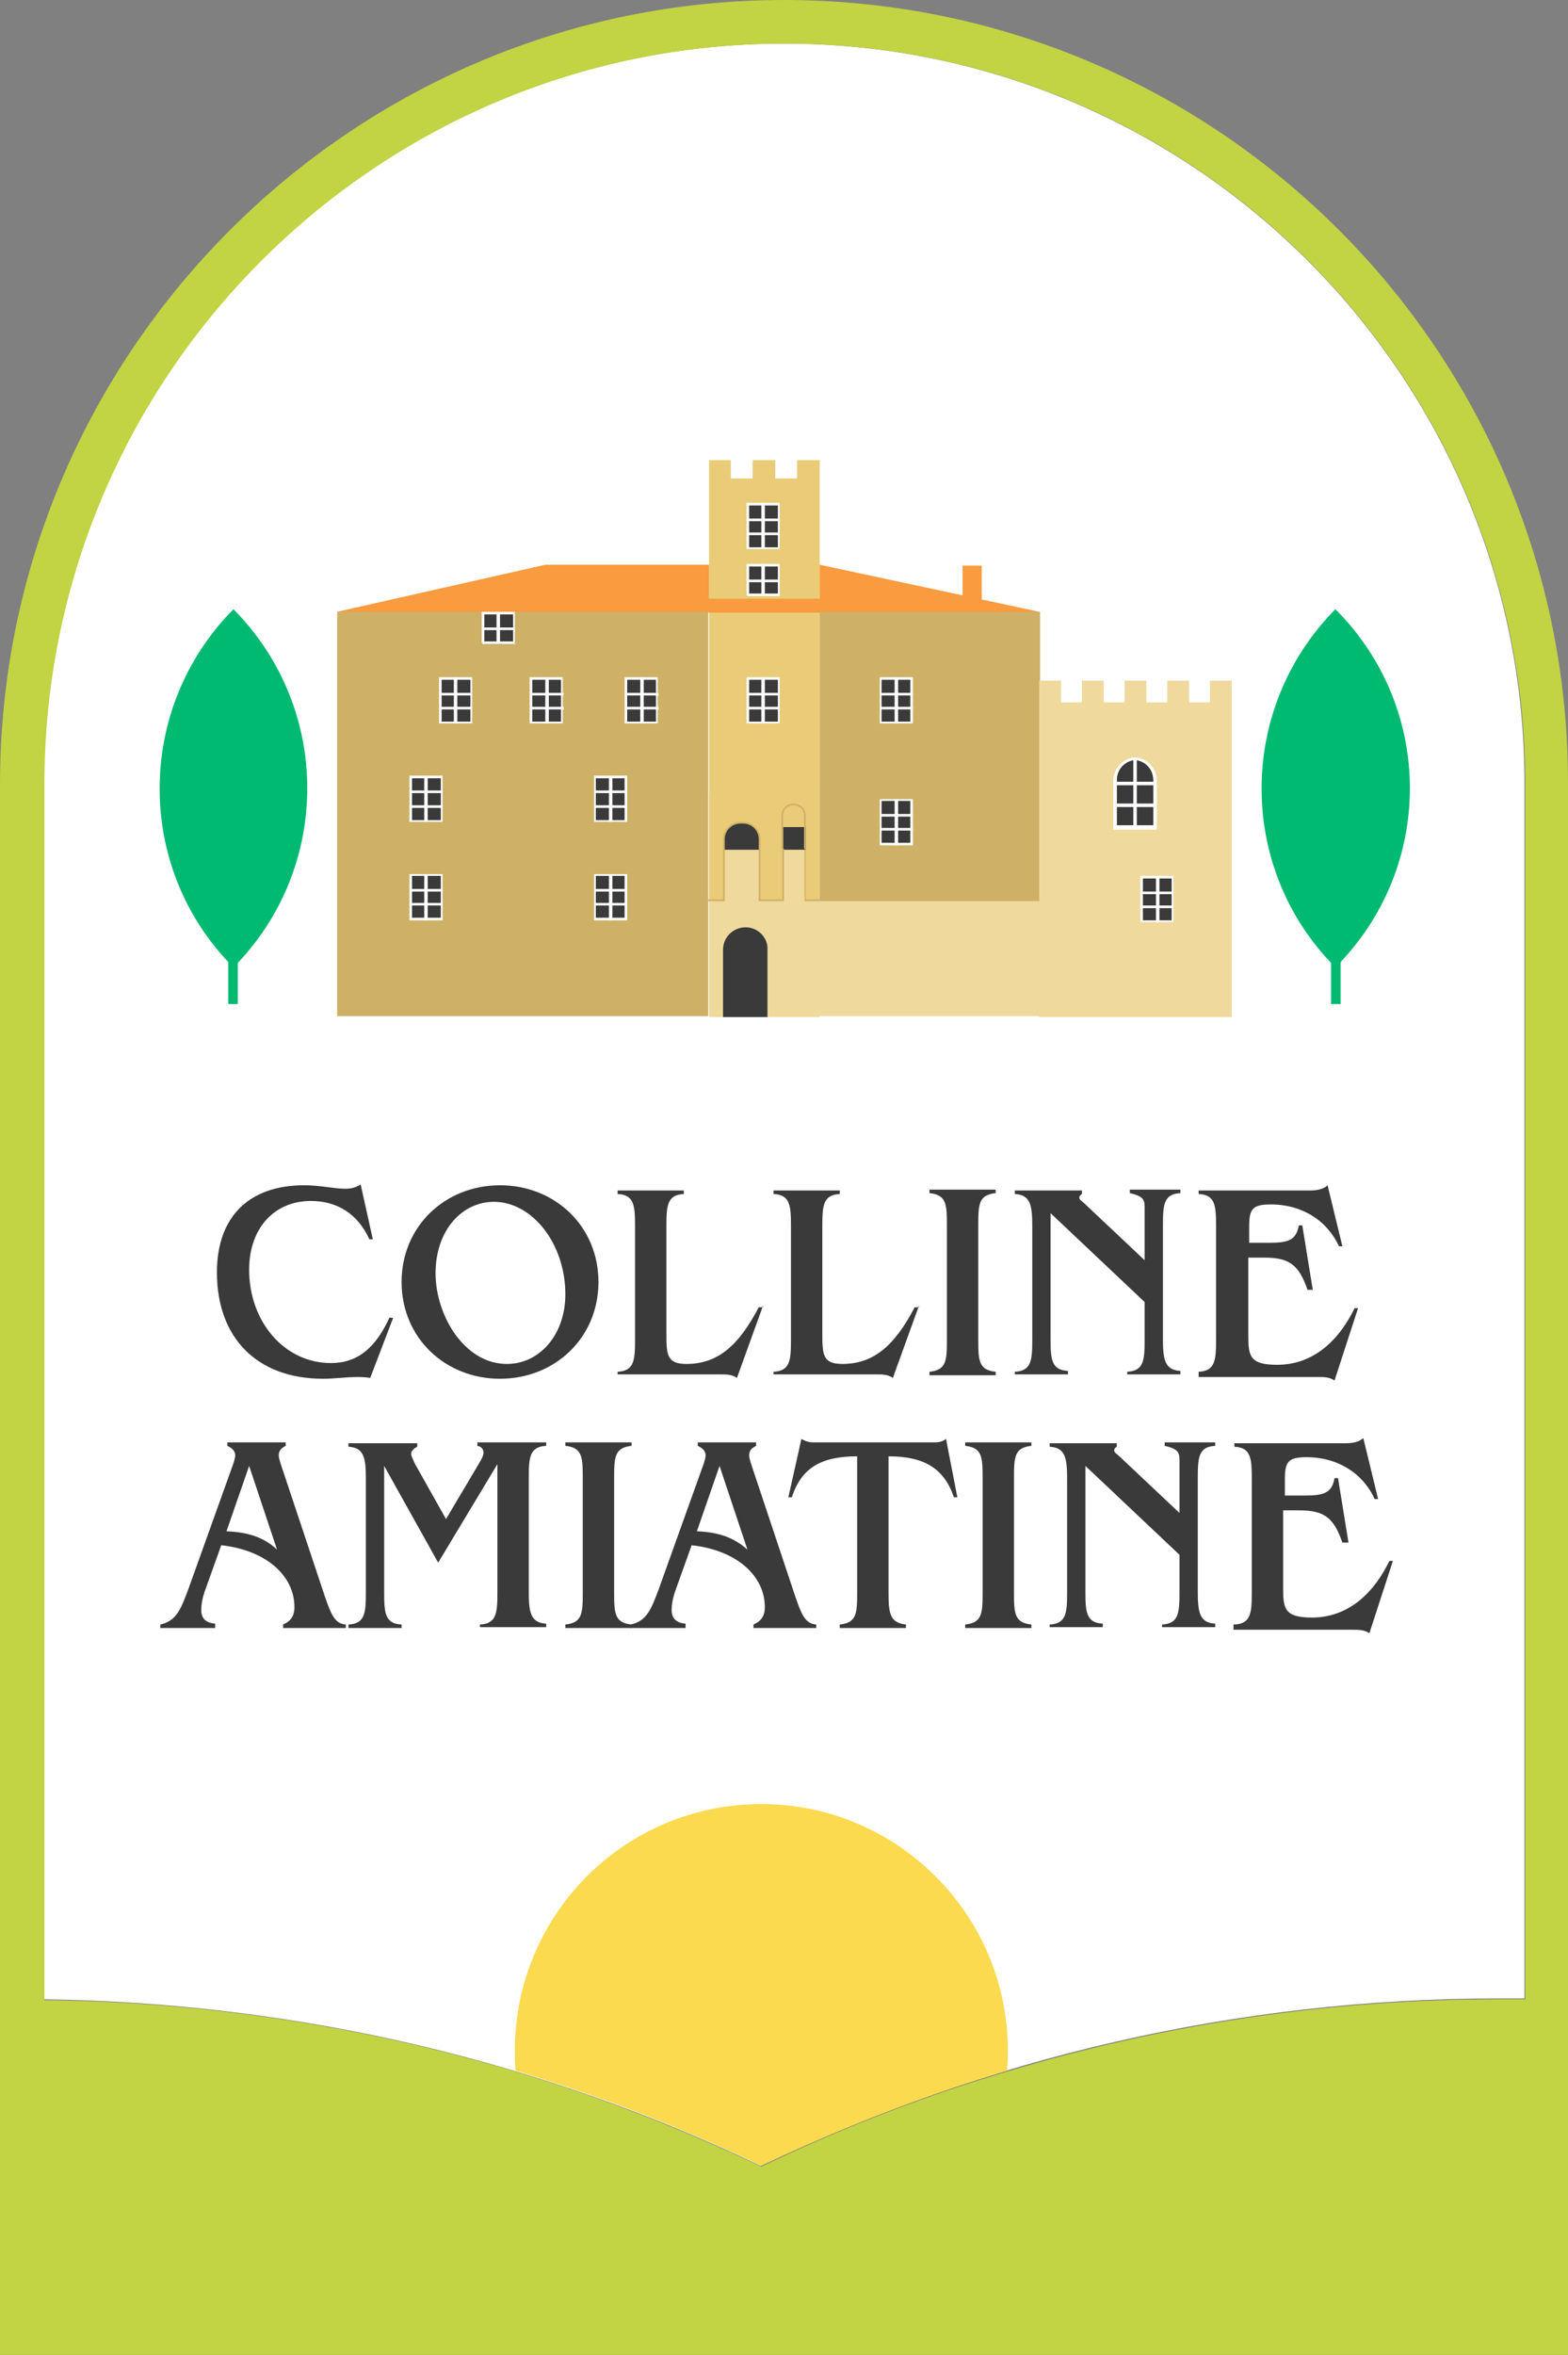 <svg xmlns:dc="http://purl.org/dc/elements/1.1/" xmlns:cc="http://creativecommons.org/ns#" xmlns:rdf="http://www.w3.org/1999/02/22-rdf-syntax-ns#" xmlns:svg="http://www.w3.org/2000/svg" xmlns="http://www.w3.org/2000/svg" xmlns:sodipodi="http://sodipodi.sourceforge.net/DTD/sodipodi-0.dtd" xmlns:inkscape="http://www.inkscape.org/namespaces/inkscape" id="Livello_1" x="0px" y="0px" viewBox="0 0 180 270.2" xml:space="preserve" sodipodi:docname="Logo Colline Amiatine RGB.svg" width="180" height="270.2" inkscape:version="1.0.2-2 (e86c870879, 2021-01-15)"><rect x="0" y="0" width="180" height="270.2" fill="#808080" stroke="none"/><defs id="defs915"></defs><style type="text/css" id="style2">	.asd{fill:#FFFFFF;}	.lkj{fill:#01BA71;stroke:#03454C;stroke-width:4;stroke-miterlimit:10;}	.ert{fill:#3A3A3A;}	.ghj{fill:none;}	.mju{fill:#FCDA4F;}	.yhn{fill:#C2D343;}	.bvf{fill:#01BA71;}	.cjk{fill:#EFD99C;}	.els{fill:#CEB167;}	.bkq{fill:#EACC78;}	.lkj0{fill:#F99B3E;}</style><g id="g910" transform="translate(-330.9,-162.6)">	<g id="g8">		<g id="g6">			<polygon class="asd" points="331.4,432.8 331.5,432.8 " id="polygon4"></polygon>		</g>	</g>	<g id="g908">		<path class="asd" d="m 420.9,167.6 c -46.9,0 -85,38.1 -85,85 V 392 c 29.5,0.4 57.4,7.2 82.3,19.1 25.7,-12.3 54.5,-19.2 84.8,-19.2 1,0 1.9,0 2.9,0 V 252.6 c 0.1,-46.9 -38.1,-85 -85,-85 z" id="path10"></path>		<g id="g16">			<g id="g14">				<path class="lkj" d="M 474.9,303.5" id="path12"></path>			</g>		</g>		<g id="g108">			<g id="g22">				<g id="g20">					<path class="ert" d="m 376,313.9 -2.6,6.8 c -0.7,-0.1 -1.2,-0.1 -1.4,-0.1 -1.4,0 -2.7,0.2 -4,0.2 -7.7,0 -12.2,-4.8 -12.2,-12.2 0,-6.4 3.7,-10 10,-10 1.9,0 3.5,0.4 4.7,0.4 0.6,0 1.2,-0.1 1.8,-0.5 l 1.4,6.3 h -0.4 c -1.3,-2.9 -3.7,-4.4 -6.7,-4.4 -4.2,0 -7.1,3.1 -7.1,7.9 0,5.9 4,10.7 9.4,10.7 3,0 5.1,-1.7 6.7,-5.2 h 0.4 z" id="path18"></path>				</g>			</g>			<g id="g28">				<g id="g26">					<path class="ert" d="m 388.3,298.6 c 6.3,0 11.3,4.7 11.3,11.1 0,6.4 -5,11.1 -11.3,11.1 -6.3,0 -11.3,-4.7 -11.3,-11.1 0,-6.4 5,-11.1 11.3,-11.1 z m -5,17.3 c 1.6,2.1 3.6,3.2 5.8,3.2 3.7,0 6.7,-3.3 6.7,-8 0,-5.8 -3.8,-10.6 -8.2,-10.6 -3.7,0 -6.7,3.3 -6.7,8.2 0,2.5 0.9,5.2 2.4,7.2 z" id="path24"></path>				</g>			</g>			<g id="g34">				<g id="g32">					<path class="ert" d="m 418.5,312.4 -3,8.3 c -0.6,-0.4 -1.2,-0.4 -1.9,-0.4 H 401.8 V 320 c 1.9,-0.1 2,-1.3 2,-3.7 v -13 c 0,-2.4 -0.1,-3.6 -2,-3.7 v -0.4 h 7.6 v 0.4 c -1.9,0.1 -2,1.3 -2,3.7 v 12.4 c 0,2.4 0.1,3.4 2.3,3.4 3.6,0 6,-2.1 8.3,-6.5 h 0.5 z" id="path30"></path>				</g>			</g>			<g id="g40">				<g id="g38">					<path class="ert" d="m 436.4,312.4 -3,8.3 c -0.6,-0.4 -1.2,-0.4 -1.9,-0.4 H 419.7 V 320 c 1.9,-0.1 2,-1.3 2,-3.7 v -13 c 0,-2.4 -0.1,-3.6 -2,-3.7 v -0.4 h 7.6 v 0.4 c -1.9,0.1 -2,1.3 -2,3.7 v 12.4 c 0,2.4 0.1,3.4 2.3,3.4 3.6,0 6,-2.1 8.3,-6.5 h 0.5 z" id="path36"></path>				</g>			</g>			<g id="g46">				<g id="g44">					<path class="ert" d="m 445.2,299.5 c -1.9,0.2 -2,1.2 -2,3.6 v 13.3 c 0,2.4 0.1,3.4 2,3.6 v 0.4 h -7.6 V 320 c 1.9,-0.2 2,-1.2 2,-3.6 v -13.3 c 0,-2.4 -0.1,-3.4 -2,-3.6 v -0.4 h 7.6 z" id="path42"></path>				</g>			</g>			<g id="g52">				<g id="g50">					<path class="ert" d="m 451.5,316.2 c 0,2.4 0.1,3.6 2,3.7 v 0.4 h -6.1 V 320 c 1.9,-0.1 2,-1.3 2,-3.7 v -13 c 0,-2.4 -0.2,-3.6 -2,-3.7 v -0.4 h 7.7 v 0.4 c -0.2,0.1 -0.3,0.3 -0.3,0.4 0,0.3 0.3,0.4 0.6,0.7 l 6.9,6.5 v -5.8 c 0,-1.1 0,-1.5 -1.7,-1.9 v -0.4 h 5.8 v 0.4 c -1.9,0.1 -2,1.3 -2,3.7 v 13 c 0,2.4 0.2,3.6 2,3.7 v 0.4 h -6.1 V 320 c 1.9,-0.1 2,-1.3 2,-3.7 V 312 l -10.8,-10.2 z" id="path48"></path>				</g>			</g>			<g id="g58">				<g id="g56">					<path class="ert" d="m 468.5,320 c 1.9,-0.1 2,-1.3 2,-3.7 v -13 c 0,-2.4 -0.1,-3.6 -2,-3.7 v -0.4 h 12.8 c 0.9,0 1.6,-0.2 2,-0.6 l 1.7,7 h -0.4 c -1.3,-2.9 -4.2,-4.8 -7.8,-4.8 -2.1,0 -2.5,0.5 -2.5,2.5 v 1.9 h 2.3 c 2.2,0 3.1,-0.3 3.4,-2 h 0.4 l 1.2,7.4 H 481 c -1,-2.9 -2.1,-3.7 -5,-3.7 h -1.8 v 9 c 0,2.3 0.2,3.3 3.3,3.3 3.7,0 6.8,-2.2 8.9,-6.5 h 0.4 l -2.7,8.3 c -0.6,-0.4 -1.2,-0.4 -1.9,-0.4 h -13.7 z" id="path54"></path>				</g>			</g>			<g id="g64">				<g id="g62">					<path class="ert" d="m 355.6,349.4 h -6.3 V 349 c 1.9,-0.4 2.4,-1.9 3.2,-4 l 5.2,-14.5 c 0.1,-0.4 0.2,-0.6 0.2,-0.9 0,-0.5 -0.3,-0.8 -0.9,-1.1 v -0.4 h 6.7 v 0.4 c -0.6,0.3 -0.8,0.6 -0.8,1.1 0,0.3 0.1,0.5 0.2,0.9 l 5.1,15.3 c 0.7,2 1.1,3.1 2.4,3.2 v 0.4 h -7.2 V 349 c 0.9,-0.4 1.3,-1 1.3,-2 0,-3.5 -3.1,-6.5 -8.4,-7.1 l -1.9,5.3 c -0.3,0.9 -0.4,1.6 -0.4,2.1 0,1 0.5,1.5 1.6,1.6 z m 7.1,-9 -3.2,-9.6 -2.6,7.5 c 2.3,0.1 4.2,0.6 5.8,2.1 z" id="path60"></path>				</g>			</g>			<g id="g70">				<g id="g68">					<path class="ert" d="m 386.4,329.3 c 0,-0.4 -0.2,-0.7 -0.7,-0.8 v -0.4 h 7.9 v 0.4 c -1.9,0.1 -2,1.3 -2,3.7 v 13 c 0,2.4 0.2,3.6 2,3.7 v 0.4 H 386 V 349 c 1.9,-0.1 2,-1.3 2,-3.7 v -14.7 l -6.8,11.3 -6.2,-11.1 v 14.5 c 0,2.4 0.1,3.6 2,3.7 v 0.4 h -6.1 V 349 c 1.9,-0.1 2,-1.3 2,-3.7 v -13 c 0,-2.4 -0.2,-3.6 -2,-3.7 v -0.4 h 7.9 v 0.4 c -0.4,0.2 -0.7,0.5 -0.7,0.8 0,0.3 0.2,0.6 0.4,1.1 l 3.6,6.4 3.8,-6.4 c 0.3,-0.5 0.5,-0.9 0.5,-1.2 z" id="path66"></path>				</g>			</g>			<g id="g76">				<g id="g74">					<path class="ert" d="m 403.4,328.5 c -1.9,0.2 -2,1.2 -2,3.6 v 13.3 c 0,2.4 0.1,3.4 2,3.6 v 0.4 h -7.6 V 349 c 1.9,-0.2 2,-1.2 2,-3.6 v -13.3 c 0,-2.4 -0.1,-3.4 -2,-3.6 v -0.4 h 7.6 z" id="path72"></path>				</g>			</g>			<g id="g82">				<g id="g80">					<path class="ert" d="m 409.6,349.4 h -6.3 V 349 c 1.9,-0.4 2.4,-1.9 3.2,-4 l 5.2,-14.5 c 0.1,-0.4 0.2,-0.6 0.2,-0.9 0,-0.5 -0.3,-0.8 -0.9,-1.1 v -0.4 h 6.7 v 0.4 c -0.6,0.3 -0.8,0.6 -0.8,1.1 0,0.3 0.1,0.5 0.2,0.9 l 5.1,15.3 c 0.7,2 1.1,3.1 2.4,3.2 v 0.4 h -7.2 V 349 c 0.9,-0.4 1.3,-1 1.3,-2 0,-3.5 -3.1,-6.5 -8.4,-7.1 l -1.9,5.3 c -0.3,0.9 -0.4,1.6 -0.4,2.1 0,1 0.5,1.5 1.6,1.6 z m 7.1,-9 -3.2,-9.6 -2.6,7.5 c 2.3,0.1 4.1,0.6 5.8,2.1 z" id="path78"></path>				</g>			</g>			<g id="g88">				<g id="g86">					<path class="ert" d="m 440.8,334.4 h -0.4 c -1.1,-3.3 -3.4,-4.7 -7.5,-4.7 v 15.7 c 0,2.4 0.2,3.4 2,3.6 v 0.4 h -7.6 V 349 c 1.9,-0.2 2,-1.2 2,-3.6 v -15.7 c -4.1,0 -6.4,1.3 -7.5,4.7 h -0.4 l 1.5,-6.7 c 0.5,0.3 0.9,0.4 1.4,0.4 H 438 c 0.5,0 1,0 1.5,-0.4 z" id="path84"></path>				</g>			</g>			<g id="g94">				<g id="g92">					<path class="ert" d="m 449.3,328.5 c -1.9,0.2 -2,1.2 -2,3.6 v 13.3 c 0,2.4 0.1,3.4 2,3.6 v 0.4 h -7.6 V 349 c 1.9,-0.2 2,-1.2 2,-3.6 v -13.3 c 0,-2.4 -0.1,-3.4 -2,-3.6 v -0.4 h 7.6 z" id="path90"></path>				</g>			</g>			<g id="g100">				<g id="g98">					<path class="ert" d="m 455.5,345.2 c 0,2.4 0.1,3.6 2,3.7 v 0.4 h -6.1 V 349 c 1.9,-0.1 2,-1.3 2,-3.7 v -13 c 0,-2.4 -0.2,-3.6 -2,-3.7 v -0.4 h 7.7 v 0.4 c -0.2,0.1 -0.3,0.3 -0.3,0.4 0,0.3 0.3,0.4 0.6,0.7 l 6.9,6.5 v -5.8 c 0,-1.1 0,-1.5 -1.7,-1.9 v -0.4 h 5.8 v 0.4 c -1.9,0.1 -2,1.3 -2,3.7 v 13 c 0,2.4 0.2,3.6 2,3.7 v 0.4 h -6.1 V 349 c 1.9,-0.1 2,-1.3 2,-3.7 V 341 l -10.8,-10.2 z" id="path96"></path>				</g>			</g>			<g id="g106">				<g id="g104">					<path class="ert" d="m 472.6,349 c 1.9,-0.1 2,-1.3 2,-3.7 v -13 c 0,-2.4 -0.1,-3.6 -2,-3.7 v -0.4 h 12.8 c 0.9,0 1.6,-0.2 2,-0.6 l 1.7,7 h -0.4 c -1.3,-2.9 -4.2,-4.8 -7.8,-4.8 -2.1,0 -2.5,0.5 -2.5,2.5 v 1.9 h 2.3 c 2.2,0 3.1,-0.3 3.4,-2 h 0.4 l 1.2,7.4 H 485 c -1,-2.9 -2.1,-3.7 -5,-3.7 h -1.8 v 9 c 0,2.3 0.2,3.3 3.3,3.3 3.7,0 6.8,-2.2 8.9,-6.5 h 0.4 l -2.7,8.3 c -0.6,-0.4 -1.2,-0.4 -1.9,-0.4 H 472.5 V 349 Z" id="path102"></path>				</g>			</g>		</g>		<g id="g116">			<path class="ghj" d="m 420.9,167.6 c -46.9,0 -85,38.1 -85,85 V 392 c 18.8,0.2 36.9,3.1 54.1,8.2 -0.1,-0.8 -0.1,-1.5 -0.1,-2.3 0,-15.7 12.7,-28.3 28.3,-28.3 15.7,0 28.3,12.7 28.3,28.3 0,0.8 0,1.5 -0.1,2.3 17.9,-5.4 36.9,-8.3 56.6,-8.3 1,0 1.9,0 2.9,0 V 252.6 c 0.1,-46.9 -38.1,-85 -85,-85 z" id="path110"></path>			<path class="mju" d="m 418.3,369.6 c -15.7,0 -28.3,12.7 -28.3,28.3 0,0.8 0,1.5 0.1,2.3 9.8,2.9 19.2,6.6 28.2,10.9 9.1,-4.3 18.5,-8 28.2,-10.9 0.1,-0.8 0.1,-1.5 0.1,-2.3 0,-15.6 -12.7,-28.3 -28.3,-28.3 z" id="path112"></path>			<path class="yhn" d="m 420.9,162.6 c -49.6,0 -90,40.4 -90,90 v 177.2 3 h 180 v -2.5 -177.7 c 0.1,-49.7 -40.3,-90 -90,-90 z M 506,392 c -1,0 -1.9,0 -2.9,0 -19.7,0 -38.7,2.9 -56.6,8.3 -9.8,2.9 -19.2,6.6 -28.2,10.9 -9.1,-4.3 -18.5,-8 -28.2,-10.9 -17.2,-5.1 -35.3,-8 -54.1,-8.2 V 252.6 c 0,-46.9 38.1,-85 85,-85 46.9,0 85,38.1 85,85 z" id="path114"></path>		</g>		<g id="g122">			<g id="g120">				<path class="bvf" d="m 357.7,273.6 v 0 0 c -11.3,-11.3 -11.3,-29.7 0,-41.1 v 0 0 c 11.3,11.4 11.3,29.7 0,41.1 z" id="path118"></path>			</g>		</g>		<g id="g128">			<g id="g126">				<path class="bvf" d="m 484.2,273.6 v 0 0 c -11.3,-11.3 -11.3,-29.7 0,-41.1 v 0 0 c 11.4,11.4 11.4,29.7 0,41.1 z" id="path124"></path>			</g>		</g>		<g id="g134">			<g id="g132">				<rect x="357.1" y="272.7" class="bvf" width="1.1" height="5.1" id="rect130"></rect>			</g>		</g>		<g id="g140">			<g id="g138">				<rect x="483.7" y="272.7" class="bvf" width="1.1" height="5.1" id="rect136"></rect>			</g>		</g>		<g id="g906">			<g id="g148">				<g id="g146">					<g id="g144">						<rect x="412.3" y="253.6" class="cjk" width="12.7" height="25.7" id="rect142"></rect>					</g>				</g>			</g>			<g id="g156">				<g id="g154">					<g id="g152">						<rect x="369.6" y="232.8" class="els" width="42.6" height="46.4" id="rect150"></rect>					</g>				</g>			</g>			<g id="g164">				<g id="g162">					<g id="g160">						<rect x="425" y="232.8" class="els" width="25.3" height="34" id="rect158"></rect>					</g>				</g>			</g>			<g id="g172">				<g id="g170">					<g id="g168">						<rect x="425" y="266" class="cjk" width="25.3" height="13.2" id="rect166"></rect>					</g>				</g>			</g>			<g id="g182">				<g id="g180">					<g id="g178">						<g id="g176">							<polygon class="bkq" points="419.9,215.4 417.3,215.4 417.3,217.5 414.8,217.5 414.8,215.4 412.3,215.4 412.3,266 414.1,266 414.1,260.1 418,260.1 418,266 420.9,266 420.9,260.1 423.2,260.1 423.2,266 425,266 425,215.4 422.4,215.4 422.4,217.5 419.9,217.5 " id="polygon174"></polygon>						</g>					</g>				</g>			</g>			<g id="g190">				<g id="g188">					<g id="g186">						<path class="ert" d="m 416.2,257 h -0.3 c -1,0 -1.9,0.8 -1.9,1.9 v 1.2 h 4.1 v -1.2 c 0,-1 -0.8,-1.9 -1.9,-1.9 z" id="path184"></path>					</g>				</g>			</g>			<g id="g198">				<g id="g196">					<g id="g194">						<rect x="420.8" y="257.5" class="ert" width="2.6" height="2.6" id="rect192"></rect>					</g>				</g>			</g>			<g id="g208">				<g id="g206">					<g id="g204">						<g id="g202">							<polygon class="cjk" points="464.9,240.7 464.9,243.2 462.5,243.2 462.5,240.7 460,240.7 460,243.2 457.6,243.2 457.6,240.7 455.1,240.7 455.1,243.2 452.7,243.2 452.7,240.7 450.2,240.7 450.2,279.3 472.3,279.3 472.3,240.7 469.8,240.7 469.8,243.2 467.4,243.2 467.4,240.7 " id="polygon200"></polygon>						</g>					</g>				</g>			</g>			<g id="g216">				<g id="g214">					<g id="g212">						<path class="ert" d="m 416.5,269 v 0 c -1.4,0 -2.6,1.1 -2.6,2.6 v 7.7 h 5.1 v -7.7 c 0.1,-1.4 -1.1,-2.6 -2.5,-2.6 z" id="path210"></path>					</g>				</g>			</g>			<g id="g224">				<g id="g222">					<g id="g220">						<path class="els" d="M 420.9,266 H 418 v -7.1 c 0,-1 -0.8,-1.8 -1.8,-1.8 h -0.3 c -1,0 -1.8,0.8 -1.8,1.8 v 7.1 h -1.9 v -0.2 h 1.7 v -6.9 c 0,-1.1 0.9,-2 2,-2 h 0.3 c 1.1,0 2,0.9 2,2 v 6.9 h 2.5 V 260 h 0.2 z" id="path218"></path>					</g>				</g>			</g>			<g id="g232">				<g id="g230">					<g id="g228">						<path class="els" d="m 423.4,260 h -0.2 v -3.8 c 0,-0.7 -0.5,-1.2 -1.2,-1.2 -0.7,0 -1.2,0.5 -1.2,1.2 v 3.8 h -0.2 v -3.8 c 0,-0.8 0.6,-1.4 1.4,-1.4 0.8,0 1.4,0.6 1.4,1.4 z" id="path226"></path>					</g>				</g>			</g>			<g id="g240">				<g id="g238">					<g id="g236">						<polygon class="lkj0" points="412.3,227.4 393.5,227.4 369.6,232.8 412.3,232.8 " id="polygon234"></polygon>					</g>				</g>			</g>			<g id="g248">				<g id="g246">					<g id="g244">						<polygon class="lkj0" points="450.2,232.8 425,232.8 425,227.4 " id="polygon242"></polygon>					</g>				</g>			</g>			<g id="g256">				<g id="g254">					<g id="g252">						<rect x="412.1" y="231.3" class="lkj0" width="12.9" height="1.6" id="rect250"></rect>					</g>				</g>			</g>			<g id="g298">				<g id="g264">					<g id="g262">						<g id="g260">							<rect x="416.6" y="240.3" class="asd" width="3.8" height="5.3" id="rect258"></rect>						</g>					</g>				</g>				<g id="g272">					<g id="g270">						<g id="g268">							<rect x="416.9" y="240.6" class="ert" width="3.3" height="4.8" id="rect266"></rect>						</g>					</g>				</g>				<g id="g280">					<g id="g278">						<g id="g276">							<rect x="418.3" y="240.3" class="asd" width="0.4" height="5.3" id="rect274"></rect>						</g>					</g>				</g>				<g id="g288">					<g id="g286">						<g id="g284">							<rect x="416.7" y="242.1" class="asd" width="3.7" height="0.3" id="rect282"></rect>						</g>					</g>				</g>				<g id="g296">					<g id="g294">						<g id="g292">							<rect x="416.7" y="243.7" class="asd" width="3.7" height="0.3" id="rect290"></rect>						</g>					</g>				</g>			</g>			<g id="g340">				<g id="g306">					<g id="g304">						<g id="g302">							<rect x="431.9" y="240.3" class="asd" width="3.8" height="5.3" id="rect300"></rect>						</g>					</g>				</g>				<g id="g314">					<g id="g312">						<g id="g310">							<rect x="432.1" y="240.6" class="ert" width="3.3" height="4.8" id="rect308"></rect>						</g>					</g>				</g>				<g id="g322">					<g id="g320">						<g id="g318">							<rect x="433.6" y="240.3" class="asd" width="0.4" height="5.3" id="rect316"></rect>						</g>					</g>				</g>				<g id="g330">					<g id="g328">						<g id="g326">							<rect x="432" y="242.1" class="asd" width="3.7" height="0.3" id="rect324"></rect>						</g>					</g>				</g>				<g id="g338">					<g id="g336">						<g id="g334">							<rect x="432" y="243.7" class="asd" width="3.7" height="0.3" id="rect332"></rect>						</g>					</g>				</g>			</g>			<g id="g382">				<g id="g348">					<g id="g346">						<g id="g344">							<rect x="431.9" y="254.3" class="asd" width="3.8" height="5.3" id="rect342"></rect>						</g>					</g>				</g>				<g id="g356">					<g id="g354">						<g id="g352">							<rect x="432.1" y="254.5" class="ert" width="3.3" height="4.8" id="rect350"></rect>						</g>					</g>				</g>				<g id="g364">					<g id="g362">						<g id="g360">							<rect x="433.6" y="254.3" class="asd" width="0.4" height="5.3" id="rect358"></rect>						</g>					</g>				</g>				<g id="g372">					<g id="g370">						<g id="g368">							<rect x="432" y="256" class="asd" width="3.7" height="0.3" id="rect366"></rect>						</g>					</g>				</g>				<g id="g380">					<g id="g378">						<g id="g376">							<rect x="432" y="257.6" class="asd" width="3.7" height="0.3" id="rect374"></rect>						</g>					</g>				</g>			</g>			<g id="g424">				<g id="g390">					<g id="g388">						<g id="g386">							<rect x="402.6" y="240.3" class="asd" width="3.8" height="5.3" id="rect384"></rect>						</g>					</g>				</g>				<g id="g398">					<g id="g396">						<g id="g394">							<rect x="402.9" y="240.6" class="ert" width="3.3" height="4.8" id="rect392"></rect>						</g>					</g>				</g>				<g id="g406">					<g id="g404">						<g id="g402">							<rect x="404.4" y="240.3" class="asd" width="0.4" height="5.3" id="rect400"></rect>						</g>					</g>				</g>				<g id="g414">					<g id="g412">						<g id="g410">							<rect x="402.8" y="242.1" class="asd" width="3.7" height="0.3" id="rect408"></rect>						</g>					</g>				</g>				<g id="g422">					<g id="g420">						<g id="g418">							<rect x="402.8" y="243.7" class="asd" width="3.7" height="0.3" id="rect416"></rect>						</g>					</g>				</g>			</g>			<g id="g466">				<g id="g432">					<g id="g430">						<g id="g428">							<rect x="399.1" y="251.6" class="asd" width="3.8" height="5.3" id="rect426"></rect>						</g>					</g>				</g>				<g id="g440">					<g id="g438">						<g id="g436">							<rect x="399.3" y="251.9" class="ert" width="3.3" height="4.8" id="rect434"></rect>						</g>					</g>				</g>				<g id="g448">					<g id="g446">						<g id="g444">							<rect x="400.8" y="251.6" class="asd" width="0.4" height="5.3" id="rect442"></rect>						</g>					</g>				</g>				<g id="g456">					<g id="g454">						<g id="g452">							<rect x="399.2" y="253.3" class="asd" width="3.7" height="0.3" id="rect450"></rect>						</g>					</g>				</g>				<g id="g464">					<g id="g462">						<g id="g460">							<rect x="399.2" y="255" class="asd" width="3.7" height="0.3" id="rect458"></rect>						</g>					</g>				</g>			</g>			<g id="g508">				<g id="g474">					<g id="g472">						<g id="g470">							<rect x="399.1" y="262.9" class="asd" width="3.8" height="5.3" id="rect468"></rect>						</g>					</g>				</g>				<g id="g482">					<g id="g480">						<g id="g478">							<rect x="399.3" y="263.1" class="ert" width="3.3" height="4.8" id="rect476"></rect>						</g>					</g>				</g>				<g id="g490">					<g id="g488">						<g id="g486">							<rect x="400.8" y="262.9" class="asd" width="0.4" height="5.3" id="rect484"></rect>						</g>					</g>				</g>				<g id="g498">					<g id="g496">						<g id="g494">							<rect x="399.2" y="264.6" class="asd" width="3.7" height="0.3" id="rect492"></rect>						</g>					</g>				</g>				<g id="g506">					<g id="g504">						<g id="g502">							<rect x="399.2" y="266.2" class="asd" width="3.7" height="0.3" id="rect500"></rect>						</g>					</g>				</g>			</g>			<g id="g550">				<g id="g516">					<g id="g514">						<g id="g512">							<rect x="377.9" y="251.6" class="asd" width="3.8" height="5.3" id="rect510"></rect>						</g>					</g>				</g>				<g id="g524">					<g id="g522">						<g id="g520">							<rect x="378.2" y="251.9" class="ert" width="3.3" height="4.8" id="rect518"></rect>						</g>					</g>				</g>				<g id="g532">					<g id="g530">						<g id="g528">							<rect x="379.6" y="251.6" class="asd" width="0.4" height="5.3" id="rect526"></rect>						</g>					</g>				</g>				<g id="g540">					<g id="g538">						<g id="g536">							<rect x="378" y="253.3" class="asd" width="3.7" height="0.3" id="rect534"></rect>						</g>					</g>				</g>				<g id="g548">					<g id="g546">						<g id="g544">							<rect x="378" y="255" class="asd" width="3.7" height="0.3" id="rect542"></rect>						</g>					</g>				</g>			</g>			<g id="g592">				<g id="g558">					<g id="g556">						<g id="g554">							<rect x="377.9" y="262.9" class="asd" width="3.8" height="5.3" id="rect552"></rect>						</g>					</g>				</g>				<g id="g566">					<g id="g564">						<g id="g562">							<rect x="378.2" y="263.1" class="ert" width="3.3" height="4.8" id="rect560"></rect>						</g>					</g>				</g>				<g id="g574">					<g id="g572">						<g id="g570">							<rect x="379.6" y="262.9" class="asd" width="0.4" height="5.3" id="rect568"></rect>						</g>					</g>				</g>				<g id="g582">					<g id="g580">						<g id="g578">							<rect x="378" y="264.6" class="asd" width="3.7" height="0.3" id="rect576"></rect>						</g>					</g>				</g>				<g id="g590">					<g id="g588">						<g id="g586">							<rect x="378" y="266.2" class="asd" width="3.7" height="0.3" id="rect584"></rect>						</g>					</g>				</g>			</g>			<g id="g634">				<g id="g600">					<g id="g598">						<g id="g596">							<rect x="391.7" y="240.3" class="asd" width="3.8" height="5.3" id="rect594"></rect>						</g>					</g>				</g>				<g id="g608">					<g id="g606">						<g id="g604">							<rect x="392" y="240.6" class="ert" width="3.3" height="4.8" id="rect602"></rect>						</g>					</g>				</g>				<g id="g616">					<g id="g614">						<g id="g612">							<rect x="393.5" y="240.3" class="asd" width="0.4" height="5.3" id="rect610"></rect>						</g>					</g>				</g>				<g id="g624">					<g id="g622">						<g id="g620">							<rect x="391.9" y="242.1" class="asd" width="3.7" height="0.3" id="rect618"></rect>						</g>					</g>				</g>				<g id="g632">					<g id="g630">						<g id="g628">							<rect x="391.9" y="243.7" class="asd" width="3.7" height="0.3" id="rect626"></rect>						</g>					</g>				</g>			</g>			<g id="g676">				<g id="g642">					<g id="g640">						<g id="g638">							<rect x="381.3" y="240.3" class="asd" width="3.8" height="5.3" id="rect636"></rect>						</g>					</g>				</g>				<g id="g650">					<g id="g648">						<g id="g646">							<rect x="381.6" y="240.6" class="ert" width="3.3" height="4.8" id="rect644"></rect>						</g>					</g>				</g>				<g id="g658">					<g id="g656">						<g id="g654">							<rect x="383" y="240.3" class="asd" width="0.4" height="5.3" id="rect652"></rect>						</g>					</g>				</g>				<g id="g666">					<g id="g664">						<g id="g662">							<rect x="381.4" y="242.1" class="asd" width="3.7" height="0.3" id="rect660"></rect>						</g>					</g>				</g>				<g id="g674">					<g id="g672">						<g id="g670">							<rect x="381.4" y="243.7" class="asd" width="3.7" height="0.3" id="rect668"></rect>						</g>					</g>				</g>			</g>			<g id="g718">				<g id="g684">					<g id="g682">						<g id="g680">							<rect x="386.2" y="232.8" class="asd" width="3.8" height="3.6" id="rect678"></rect>						</g>					</g>				</g>				<g id="g692">					<g id="g690">						<g id="g688">							<rect x="386.5" y="233.1" class="ert" width="3.3" height="3.4" id="rect686"></rect>						</g>					</g>				</g>				<g id="g700">					<g id="g698">						<g id="g696">							<rect x="387.9" y="232.8" class="asd" width="0.4" height="3.6" id="rect694"></rect>						</g>					</g>				</g>				<g id="g708">					<g id="g706">						<g id="g704">							<rect x="386.3" y="234.6" class="asd" width="3.7" height="0.3" id="rect702"></rect>						</g>					</g>				</g>				<g id="g716">					<g id="g714">						<g id="g712">							<rect x="386.3" y="236.2" class="asd" width="3.7" height="0.3" id="rect710"></rect>						</g>					</g>				</g>			</g>			<g id="g760">				<g id="g726">					<g id="g724">						<g id="g722">							<rect x="416.6" y="227.3" class="asd" width="3.8" height="3.6" id="rect720"></rect>						</g>					</g>				</g>				<g id="g734">					<g id="g732">						<g id="g730">							<rect x="416.9" y="227.6" class="ert" width="3.3" height="3.4" id="rect728"></rect>						</g>					</g>				</g>				<g id="g742">					<g id="g740">						<g id="g738">							<rect x="418.3" y="227.3" class="asd" width="0.4" height="3.6" id="rect736"></rect>						</g>					</g>				</g>				<g id="g750">					<g id="g748">						<g id="g746">							<rect x="416.7" y="229.1" class="asd" width="3.7" height="0.3" id="rect744"></rect>						</g>					</g>				</g>				<g id="g758">					<g id="g756">						<g id="g754">							<rect x="416.7" y="230.7" class="asd" width="3.7" height="0.3" id="rect752"></rect>						</g>					</g>				</g>			</g>			<g id="g802">				<g id="g768">					<g id="g766">						<g id="g764">							<rect x="416.6" y="220.3" class="asd" width="3.8" height="5.3" id="rect762"></rect>						</g>					</g>				</g>				<g id="g776">					<g id="g774">						<g id="g772">							<rect x="416.9" y="220.6" class="ert" width="3.3" height="4.8" id="rect770"></rect>						</g>					</g>				</g>				<g id="g784">					<g id="g782">						<g id="g780">							<rect x="418.3" y="220.3" class="asd" width="0.4" height="5.3" id="rect778"></rect>						</g>					</g>				</g>				<g id="g792">					<g id="g790">						<g id="g788">							<rect x="416.7" y="222.1" class="asd" width="3.7" height="0.3" id="rect786"></rect>						</g>					</g>				</g>				<g id="g800">					<g id="g798">						<g id="g796">							<rect x="416.7" y="223.7" class="asd" width="3.7" height="0.3" id="rect794"></rect>						</g>					</g>				</g>			</g>			<g id="g810">				<g id="g808">					<g id="g806">						<rect x="441.4" y="227.5" class="lkj0" width="2.2" height="4.7" id="rect804"></rect>					</g>				</g>			</g>			<g id="g854">				<g id="g828">					<g id="g818">						<g id="g816">							<g id="g814">								<path class="ert" d="m 461.2,249.8 c -1.2,0.1 -2.1,1.1 -2.1,2.3 v 2 3.2 h 4.2 v -3.2 -2 c 0,-1.2 -0.9,-2.2 -2.1,-2.3 z" id="path812"></path>							</g>						</g>					</g>					<g id="g826">						<g id="g824">							<g id="g822">								<path class="asd" d="m 461.2,249.8 c 1.2,0.1 2.1,1.1 2.1,2.3 v 2 3.2 h -4.2 v -3.2 -2 c 0,-1.2 0.9,-2.2 2.1,-2.3 m 0,-0.3 v 0 c -1.4,0.1 -2.5,1.3 -2.5,2.7 v 2 3.2 0.4 h 0.4 4.2 0.4 v -0.4 -3.2 -2 c 0,-1.5 -1.1,-2.6 -2.5,-2.7 z" id="path820"></path>							</g>						</g>					</g>				</g>				<g id="g836">					<g id="g834">						<g id="g832">							<rect x="461" y="249.7" class="asd" width="0.4" height="7.7" id="rect830"></rect>						</g>					</g>				</g>				<g id="g844">					<g id="g842">						<g id="g840">							<rect x="458.9" y="252.3" class="asd" width="4.6" height="0.4" id="rect838"></rect>						</g>					</g>				</g>				<g id="g852">					<g id="g850">						<g id="g848">							<rect x="458.9" y="254.8" class="asd" width="4.6" height="0.4" id="rect846"></rect>						</g>					</g>				</g>			</g>			<g id="g896">				<g id="g862">					<g id="g860">						<g id="g858">							<rect x="461.8" y="263.1" class="asd" width="3.8" height="5.3" id="rect856"></rect>						</g>					</g>				</g>				<g id="g870">					<g id="g868">						<g id="g866">							<rect x="462.1" y="263.4" class="ert" width="3.3" height="4.8" id="rect864"></rect>						</g>					</g>				</g>				<g id="g878">					<g id="g876">						<g id="g874">							<rect x="463.6" y="263.1" class="asd" width="0.4" height="5.3" id="rect872"></rect>						</g>					</g>				</g>				<g id="g886">					<g id="g884">						<g id="g882">							<rect x="461.9" y="264.9" class="asd" width="3.7" height="0.3" id="rect880"></rect>						</g>					</g>				</g>				<g id="g894">					<g id="g892">						<g id="g890">							<rect x="461.9" y="266.5" class="asd" width="3.7" height="0.3" id="rect888"></rect>						</g>					</g>				</g>			</g>			<g id="g904">				<g id="g902">					<g id="g900">						<polygon class="els" points="423.4,265.8 425,265.8 425,266 423.3,266 423.3,260 423.4,260 " id="polygon898"></polygon>					</g>				</g>			</g>		</g>	</g></g></svg>